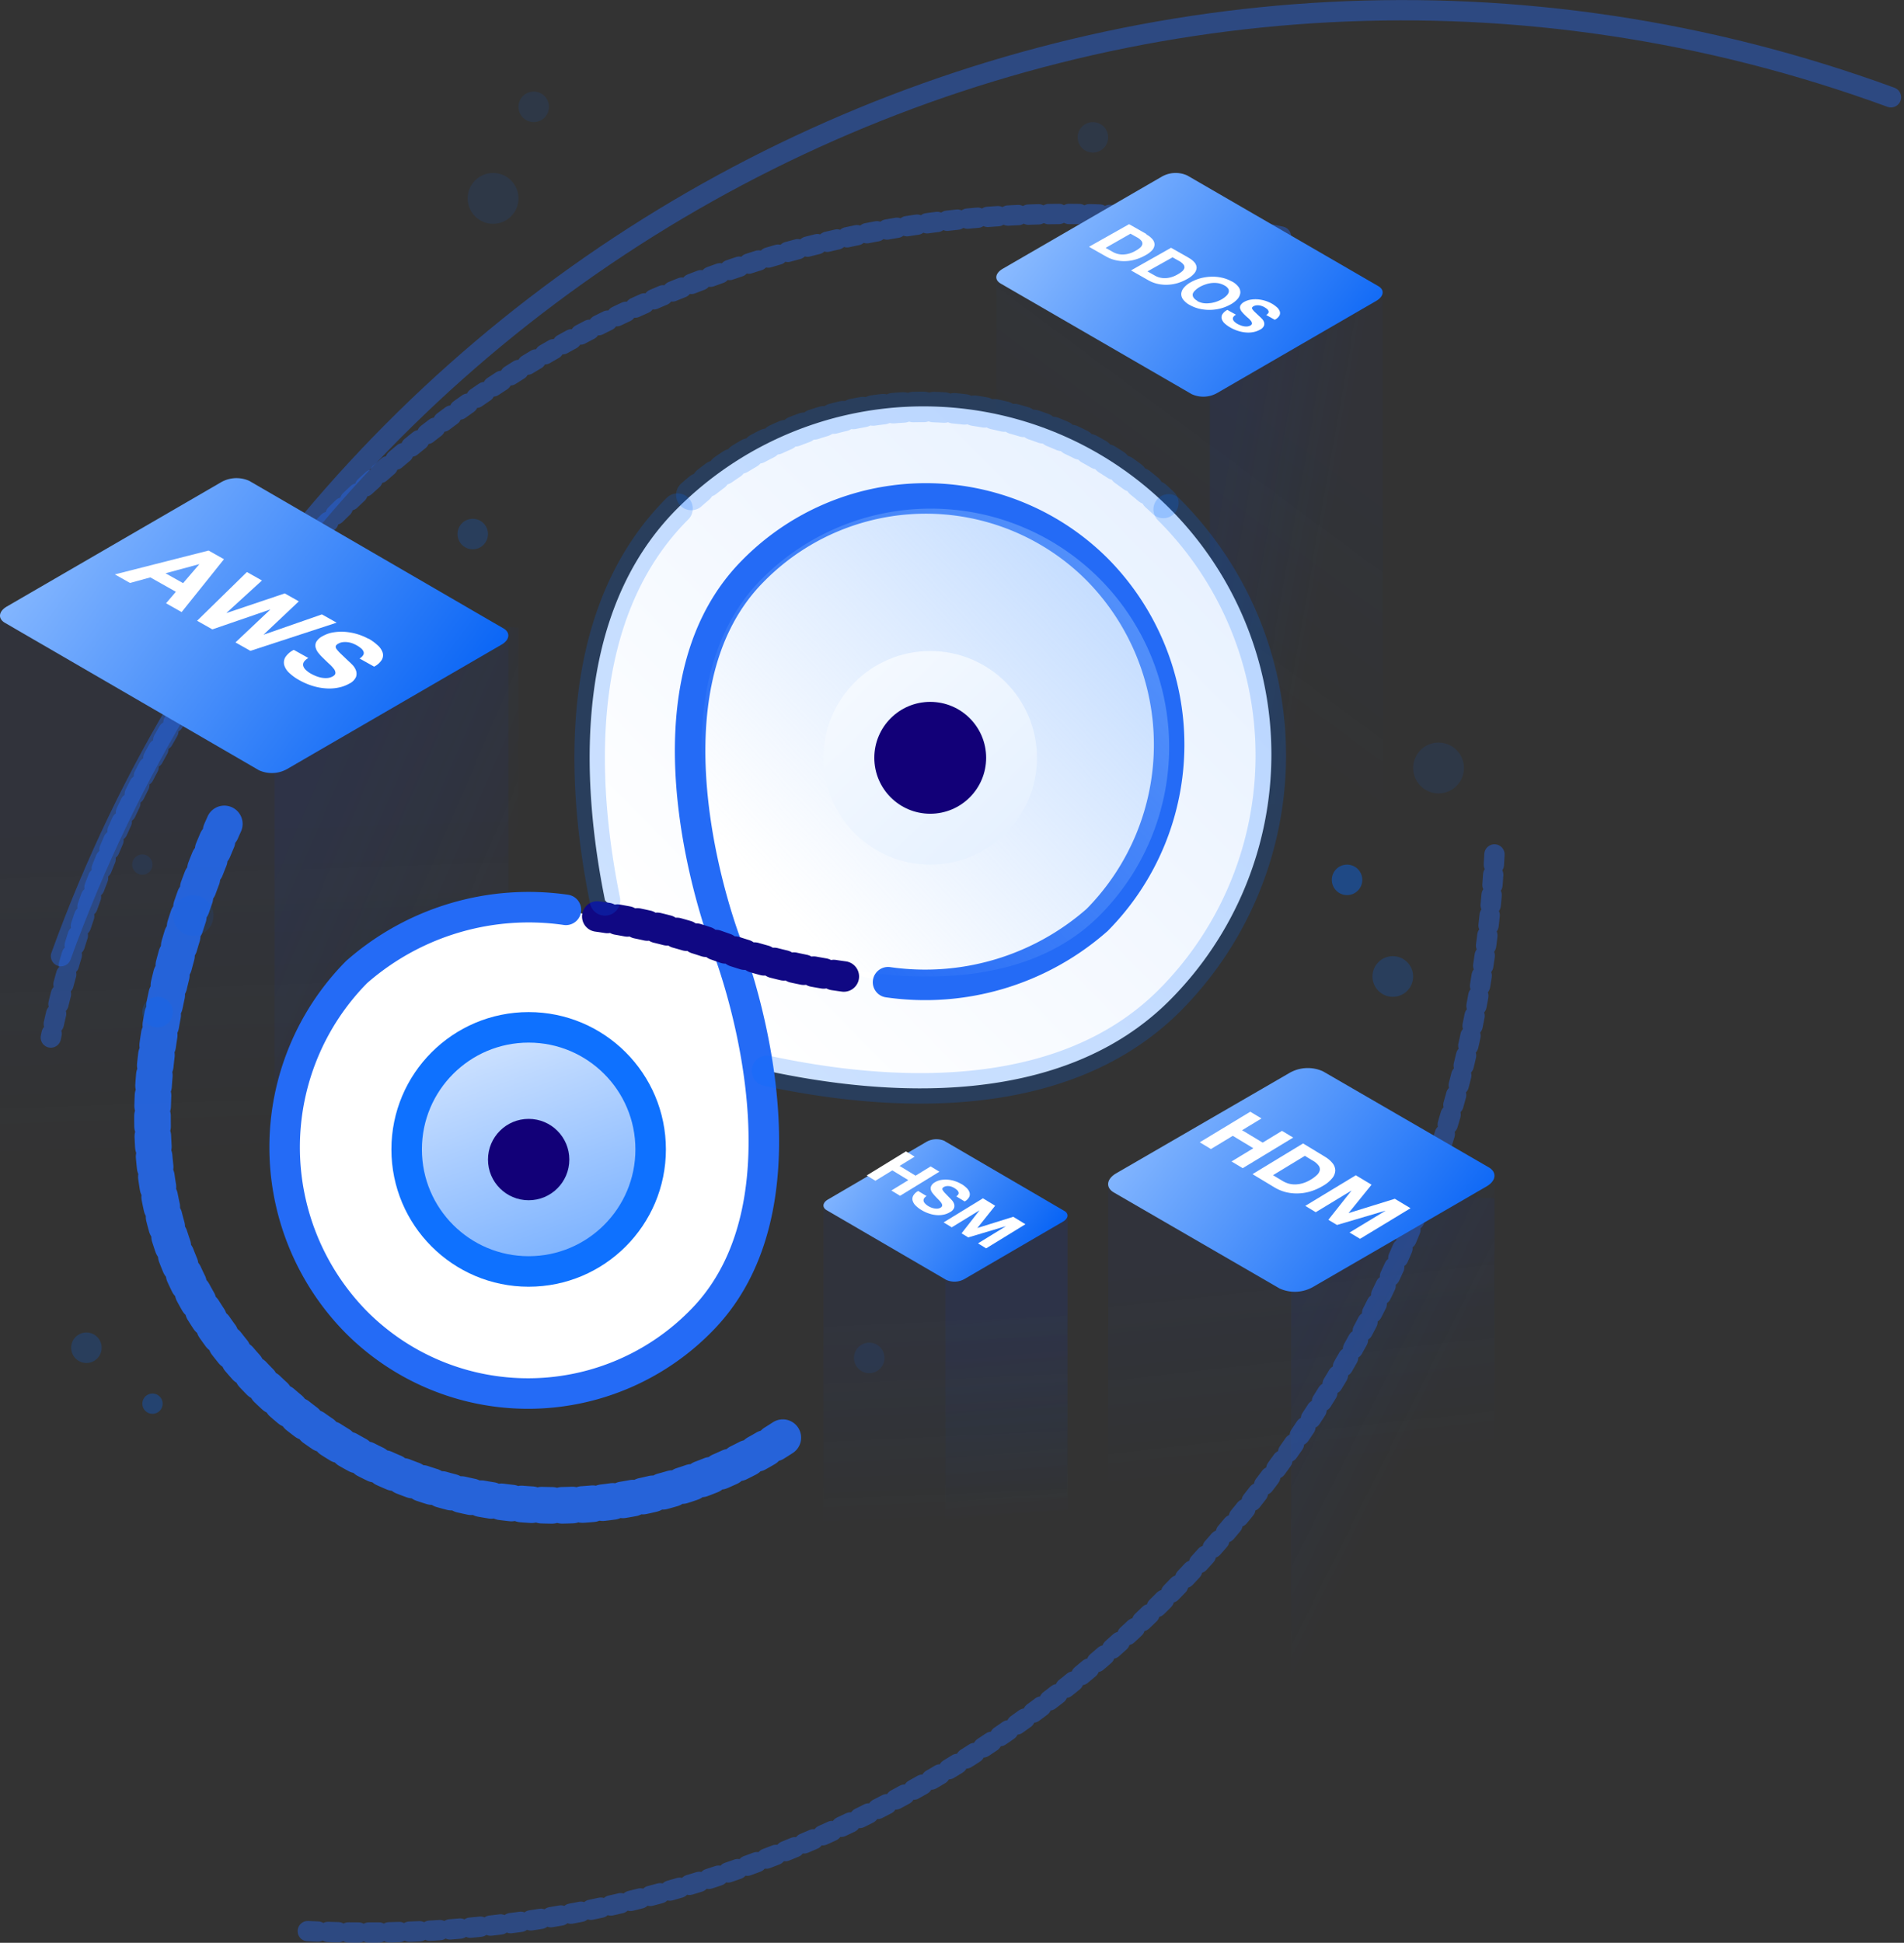 <svg xmlns="http://www.w3.org/2000/svg" xmlns:xlink="http://www.w3.org/1999/xlink" width="187.283" height="191.008" viewBox="0 0 187.283 191.008">
  <rect x="0" y="0" width="187.283" height="191.008" fill="#333333" stroke="none"/>
  <defs>
    <linearGradient id="linear-gradient" x1="0.495" y1="0.34" x2="0.515" y2="0.961" gradientUnits="objectBoundingBox">
      <stop offset="0" stop-color="#0e36ba" stop-opacity="0.071"/>
      <stop offset="1" stop-color="#0549d5" stop-opacity="0"/>
    </linearGradient>
    <linearGradient id="linear-gradient-2" x1="0.49" y1="0.32" x2="0.51" y2="0.971" gradientUnits="objectBoundingBox">
      <stop offset="0.04" stop-color="#0e36ba" stop-opacity="0.09"/>
      <stop offset="0.97" stop-color="#0549d5" stop-opacity="0"/>
    </linearGradient>
    <linearGradient id="linear-gradient-3" x1="0.498" y1="0.317" x2="0.518" y2="0.977" gradientUnits="objectBoundingBox">
      <stop offset="0.04" stop-color="#0e36ba" stop-opacity="0.059"/>
      <stop offset="0.97" stop-color="#0549d5" stop-opacity="0"/>
    </linearGradient>
    <linearGradient id="linear-gradient-4" x1="0.225" y1="0.254" x2="0.725" y2="0.724" gradientUnits="objectBoundingBox">
      <stop offset="0" stop-color="#0e36ba" stop-opacity="0.09"/>
      <stop offset="1" stop-color="#0549d5" stop-opacity="0"/>
    </linearGradient>
    <linearGradient id="linear-gradient-5" x1="0.647" y1="0.207" x2="0.407" y2="0.677" gradientUnits="objectBoundingBox">
      <stop offset="0" stop-color="#0e36ba" stop-opacity="0.039"/>
      <stop offset="1" stop-color="#0549d5" stop-opacity="0"/>
    </linearGradient>
    <linearGradient id="linear-gradient-6" x1="0.121" y1="0.314" x2="0.641" y2="0.594" xlink:href="#linear-gradient-4"/>
    <linearGradient id="linear-gradient-7" x1="0.467" y1="0.127" x2="0.497" y2="0.517" gradientUnits="objectBoundingBox">
      <stop offset="0" stop-color="#0e36ba" stop-opacity="0.059"/>
      <stop offset="1" stop-color="#0549d5" stop-opacity="0"/>
    </linearGradient>
    <linearGradient id="linear-gradient-8" x1="0.217" y1="0.144" x2="0.547" y2="0.574" xlink:href="#linear-gradient-4"/>
    <linearGradient id="linear-gradient-9" x1="0.179" y1="0.812" x2="0.829" y2="0.172" gradientUnits="objectBoundingBox">
      <stop offset="0" stop-color="#fff"/>
      <stop offset="1" stop-color="#e9f2ff"/>
    </linearGradient>
    <linearGradient id="linear-gradient-10" x1="0.162" y1="0.797" x2="0.9" y2="0.116" gradientUnits="objectBoundingBox">
      <stop offset="0" stop-color="#9bc5ff" stop-opacity="0"/>
      <stop offset="1" stop-color="#82b6ff" stop-opacity="0.502"/>
    </linearGradient>
    <linearGradient id="linear-gradient-11" x1="0.856" y1="0.871" x2="-0.384" y2="-0.409" gradientUnits="objectBoundingBox">
      <stop offset="0" stop-color="#e6f1ff"/>
      <stop offset="1" stop-color="#fff"/>
    </linearGradient>
    <linearGradient id="linear-gradient-12" x1="0.345" y1="0.063" x2="0.675" y2="0.973" gradientUnits="objectBoundingBox">
      <stop offset="0" stop-color="#cce1ff"/>
      <stop offset="1" stop-color="#7ab1ff"/>
    </linearGradient>
    <linearGradient id="linear-gradient-13" x1="0.104" y1="0.209" x2="1.104" y2="0.639" gradientUnits="objectBoundingBox">
      <stop offset="0" stop-color="#8bbbff"/>
      <stop offset="1" stop-color="#0260f5"/>
    </linearGradient>
    <linearGradient id="linear-gradient-14" x1="-0.028" y1="0.296" x2="0.972" y2="0.716" xlink:href="#linear-gradient-13"/>
    <linearGradient id="linear-gradient-15" x1="0" y1="0.295" x2="1" y2="0.715" xlink:href="#linear-gradient-13"/>
    <linearGradient id="linear-gradient-16" x1="0.012" y1="0.298" x2="1.012" y2="0.728" xlink:href="#linear-gradient-13"/>
  </defs>
  <g id="Page-1" transform="translate(0 0.005)">
    <g id="首页1月7日浅-" transform="translate(-123 -1749)">
      <g id="技术安全-copy" transform="translate(123 1750)">
        <path id="Path" d="M81,117l24,1.075V150H81Z" fill-rule="evenodd" fill="url(#linear-gradient)"/>
        <path id="Path-2" data-name="Path" d="M93,117l12,1.075V150H93Z" fill-rule="evenodd" fill="url(#linear-gradient-2)"/>
        <path id="Path-3" data-name="Path" d="M0,60l50,1.811V115H0Z" fill-rule="evenodd" fill="url(#linear-gradient-3)"/>
        <path id="Path-4" data-name="Path" d="M27,59l24,1.71V111H27Z" fill-rule="evenodd" fill="url(#linear-gradient-4)"/>
        <path id="Path-5" data-name="Path" d="M98,26l38,1.811V81H98Z" fill-rule="evenodd" fill="url(#linear-gradient-5)"/>
        <path id="Path-6" data-name="Path" d="M119,26l17,1.71V78H119Z" fill-rule="evenodd" fill="url(#linear-gradient-6)"/>
        <path id="Path-7" data-name="Path" d="M109,115l38,1.811V170H109Z" fill-rule="evenodd" fill="url(#linear-gradient-7)"/>
        <path id="Path-8" data-name="Path" d="M127,113l20,1.71V165H127Z" fill-rule="evenodd" fill="url(#linear-gradient-8)"/>
        <path id="Path-9" data-name="Path" d="M75.454,104.272,59.507,87.508c-2.349-11.6-3.219-28.2,7.136-38.538a34.218,34.218,0,0,1,48.392,48.392c-10.661,10.661-27.954,9.415-39.585,6.917Z" fill-rule="evenodd" fill="url(#linear-gradient-9)"/>
        <path id="Path-10" data-name="Path" d="M87.351,95.563a25.609,25.609,0,0,0,20.565-6.121,24.506,24.506,0,0,0,.092-34.375,23.836,23.836,0,0,0-33.973.093C61.865,67.472,71.508,92,71.508,92s9.646,24.526-2.527,36.837a23.846,23.846,0,0,1-33.989.093,24.5,24.5,0,0,1,.092-34.374,25.646,25.646,0,0,1,20.581-6.107" fill="#fff" stroke="#246bf6" stroke-linecap="round" stroke-linejoin="round" stroke-width="3" fill-rule="evenodd"/>
        <path id="Path-11" data-name="Path" d="M80.933,93.843c7.985,1.7,19.858,2.523,27.2-4.815a23.447,23.447,0,0,0-33.16-33.16c-7.13,7.12-6.555,18.52-4.954,26.485" fill-rule="evenodd" fill="url(#linear-gradient-10)"/>
        <path id="Path-12" data-name="Path" d="M83,95a61.067,61.067,0,0,1-12.235-2.966A61.331,61.331,0,0,0,58,89" fill="none" stroke="#100883" stroke-linecap="round" stroke-linejoin="round" stroke-width="3" stroke-dasharray="1" fill-rule="evenodd"/>
        <circle id="Oval" cx="10.5" cy="10.5" r="10.5" transform="translate(81 63)" fill="url(#linear-gradient-11)"/>
        <circle id="Oval-2" data-name="Oval" cx="5.5" cy="5.5" r="5.5" transform="translate(86 68)" fill="#120078"/>
        <circle id="Oval-3" data-name="Oval" cx="12" cy="12" r="12" transform="translate(40 100)" stroke="#0e71ff" stroke-width="3" fill="url(#linear-gradient-12)"/>
        <circle id="Oval-4" data-name="Oval" cx="4" cy="4" r="4" transform="translate(48 109)" fill="#120078"/>
        <path id="Path-13" data-name="Path" d="M68,47.657A34.317,34.317,0,0,1,115,49" fill="none" stroke="rgba(0,105,255,0.2)" stroke-linecap="round" stroke-linejoin="round" stroke-width="3" stroke-dasharray="1" fill-rule="evenodd"/>
        <path id="Shape" d="M59.507,87.518C57.158,75.923,56.288,59.33,66.643,49m48.311.076a34.135,34.135,0,0,1,.08,48.29c-10.661,10.655-27.953,9.41-39.584,6.913" fill="none" stroke="rgba(0,105,255,0.2)" stroke-linecap="round" stroke-linejoin="round" stroke-width="3" fill-rule="evenodd"/>
        <path id="Path-14" data-name="Path" d="M147,83c-3.219,61.686-55.6,109.075-117,105.844" fill="none" stroke="#246bf6" stroke-linecap="round" stroke-linejoin="round" stroke-width="2" stroke-dasharray="1" fill-rule="evenodd" opacity="0.4"/>
        <path id="Path-15" data-name="Path" d="M6,93C32.529,19.682,113.109-18.13,186,8.559" fill="none" stroke="#246bf6" stroke-linecap="round" stroke-linejoin="round" stroke-width="2" fill-rule="evenodd" opacity="0.4"/>
        <path id="Path-16" data-name="Path" d="M126,22.255A102.018,102.018,0,0,0,5,101" fill="none" stroke="#246bf6" stroke-linecap="round" stroke-linejoin="round" stroke-width="2" stroke-dasharray="1" fill-rule="evenodd" opacity="0.4"/>
        <path id="Path-17" data-name="Path" d="M77,140.341a40.879,40.879,0,0,1-56.679-12.013C10.473,113.107,16.237,93.066,22.064,80" fill="none" stroke="#246bf6" stroke-linecap="round" stroke-linejoin="round" stroke-width="3.6" stroke-dasharray="1" fill-rule="evenodd" opacity="0.85"/>
        <circle id="Oval-5" data-name="Oval" cx="2.5" cy="2.5" r="2.5" transform="translate(46 16)" fill="rgba(0,105,255,0.1)"/>
        <circle id="Oval-6" data-name="Oval" cx="1.5" cy="1.5" r="1.5" transform="translate(51 8)" fill="rgba(0,105,255,0.1)"/>
        <circle id="Oval-7" data-name="Oval" cx="2" cy="2" r="2" transform="translate(135 93)" fill="rgba(0,105,255,0.2)"/>
        <circle id="Oval-8" data-name="Oval" cx="1.5" cy="1.5" r="1.5" transform="translate(131 84)" fill="rgba(0,105,255,0.4)"/>
        <circle id="Oval-9" data-name="Oval" cx="2.5" cy="2.5" r="2.5" transform="translate(139 72)" fill="rgba(0,105,255,0.1)"/>
        <circle id="Oval-10" data-name="Oval" cx="1.5" cy="1.5" r="1.5" transform="translate(106 11)" fill="rgba(0,105,255,0.1)"/>
        <circle id="Oval-11" data-name="Oval" cx="1.5" cy="1.5" r="1.5" transform="translate(84 131)" fill="rgba(0,105,255,0.1)"/>
        <circle id="Oval-12" data-name="Oval" cx="1.5" cy="1.5" r="1.5" transform="translate(7 130)" fill="rgba(0,105,255,0.2)"/>
        <circle id="Oval-13" data-name="Oval" cx="1.5" cy="1.5" r="1.5" transform="translate(14 97)" fill="rgba(0,105,255,0.2)"/>
        <circle id="Oval-14" data-name="Oval" cx="2" cy="2" r="2" transform="translate(17 87)" fill="rgba(0,105,255,0.1)"/>
        <circle id="Oval-15" data-name="Oval" cx="1" cy="1" r="1" transform="translate(13 83)" fill="rgba(0,105,255,0.1)"/>
        <circle id="Oval-16" data-name="Oval" cx="1" cy="1" r="1" transform="translate(14 136)" fill="rgba(0,105,255,0.3)"/>
        <circle id="Oval-17" data-name="Oval" cx="1.5" cy="1.5" r="1.5" transform="translate(45 50)" fill="rgba(0,105,255,0.2)"/>
        <path id="Path-18" data-name="Path" d="M116.783,16.247,135.57,27.124c.637.368.557,1-.18,1.442l-15.684,9.079a2.747,2.747,0,0,1-2.489.1L98.43,26.873c-.637-.368-.557-1,.18-1.442l15.684-9.079A2.759,2.759,0,0,1,116.783,16.247Z" fill-rule="evenodd" fill="url(#linear-gradient-13)"/>
        <path id="Path-19" data-name="Path" d="M92.94,111.195l11.747,6.851c.463.274.406.744-.13,1.057l-9.69,5.641a2,2,0,0,1-1.807.077l-11.747-6.845c-.463-.27-.407-.74.13-1.053l9.687-5.668a2,2,0,0,1,1.81-.073Z" fill-rule="evenodd" fill="url(#linear-gradient-14)"/>
        <path id="Path-20" data-name="Path" d="M24.53,46.278l24.993,14.5c.707.412.618,1.127-.2,1.6L28.233,74.608a3.063,3.063,0,0,1-2.762.115L.477,60.224c-.707-.412-.618-1.127.2-1.6l21.09-12.229A3.053,3.053,0,0,1,24.53,46.278Z" fill-rule="evenodd" fill="url(#linear-gradient-15)"/>
        <path id="Path-21" data-name="Path" d="M130.135,104.326l16.3,9.437c.836.484.733,1.334-.235,1.89l-17.07,9.884a3.623,3.623,0,0,1-3.265.137l-16.3-9.437c-.836-.484-.733-1.334.235-1.89l17.07-9.884A3.623,3.623,0,0,1,130.135,104.326Z" fill-rule="evenodd" fill="url(#linear-gradient-16)"/>
        <g id="Group" transform="translate(11 53)">
          <path id="Shape-2" data-name="Shape" d="M5.28,2.357l3.333-.9L7.01,3.327,5.27,2.351M11.033.977,9.517.124.3,2.468l1.487.84,2-.547L6.3,4.177l-.967,1.13,1.533.866,4.167-5.2" fill="#fff"/>
          <path id="Path-22" data-name="Path" d="M22.113,7.215,20.663,6.4,14.957,8.387l-.017-.01,3.453-3.259L17.01,4.337,11.3,6.258l-.02-.01,3.487-3.181-1.48-.833-4.9,4.793,1.5.847,5.667-1.947.02.01L12.16,9.155l1.47.83,8.483-2.771" fill="#fff" fill-rule="evenodd"/>
          <path id="Path-23" data-name="Path" d="M25.263,8.81a5.744,5.744,0,0,0-2.21-.684,5.016,5.016,0,0,0-1.21.033,3.129,3.129,0,0,0-1.113.381,1.5,1.5,0,0,0-.607.54.769.769,0,0,0-.08.563,1.427,1.427,0,0,0,.287.56,5.134,5.134,0,0,0,.507.54c.177.179.357.348.537.518a3.351,3.351,0,0,1,.447.472.7.7,0,0,1,.173.413c0,.134-.083.248-.263.348a1.252,1.252,0,0,1-.55.163,2.225,2.225,0,0,1-.587-.039,2.76,2.76,0,0,1-.55-.169,4.218,4.218,0,0,1-.457-.218,2.567,2.567,0,0,1-.493-.358.892.892,0,0,1-.26-.391.514.514,0,0,1,.053-.4,1.162,1.162,0,0,1,.447-.391L17.9,9.888a2.084,2.084,0,0,0-.84.733,1.024,1.024,0,0,0-.1.778,1.737,1.737,0,0,0,.5.762,4.712,4.712,0,0,0,.943.684,6.633,6.633,0,0,0,1.37.592,5.614,5.614,0,0,0,1.333.241,4.459,4.459,0,0,0,1.21-.085,3.567,3.567,0,0,0,1.03-.381,1.377,1.377,0,0,0,.667-.651.955.955,0,0,0,0-.651,1.561,1.561,0,0,0-.353-.553c-.157-.163-.287-.283-.387-.371l-.757-.723A3.38,3.38,0,0,1,22.1,9.8a.343.343,0,0,1-.07-.3.535.535,0,0,1,.243-.221,1.148,1.148,0,0,1,.45-.15,2.085,2.085,0,0,1,.927.111,2.938,2.938,0,0,1,.4.182,2.651,2.651,0,0,1,.457.309.832.832,0,0,1,.25.326.4.4,0,0,1-.02.325,1.038,1.038,0,0,1-.367.355l1.43.8a1.867,1.867,0,0,0,.763-.684.9.9,0,0,0,.07-.716,1.655,1.655,0,0,0-.483-.7,4.833,4.833,0,0,0-.893-.651" fill="#fff" fill-rule="evenodd"/>
        </g>
        <g id="Group-2" data-name="Group" transform="translate(107 21)">
          <path id="Shape-3" data-name="Shape" d="M1.72,2.384,4.2.971l.623.349a1.353,1.353,0,0,1,.45.356.408.408,0,0,1,.09.346.646.646,0,0,1-.22.324,2.49,2.49,0,0,1-.48.324,2.737,2.737,0,0,1-.633.265,2.475,2.475,0,0,1-.59.084,1.865,1.865,0,0,1-.517-.065,1.966,1.966,0,0,1-.43-.171L1.72,2.346M5.77,1.006,4.06.036.117,2.258l1.71.971a3.394,3.394,0,0,0,.947.356,3.706,3.706,0,0,0,.977.081A3.931,3.931,0,0,0,4.717,3.5a4.367,4.367,0,0,0,.907-.385,2.54,2.54,0,0,0,.71-.524.892.892,0,0,0,.23-.553.821.821,0,0,0-.21-.527,2.059,2.059,0,0,0-.593-.466" fill="#fff"/>
          <path id="Shape-4" data-name="Shape" d="M5.837,4.694l2.5-1.4.623.349A1.4,1.4,0,0,1,9.407,4a.421.421,0,0,1,.093.346.707.707,0,0,1-.22.324,2.716,2.716,0,0,1-.48.324,2.625,2.625,0,0,1-.637.265,2.3,2.3,0,0,1-.59.084,2,2,0,0,1-.517-.065,1.878,1.878,0,0,1-.43-.171L5.85,4.669M9.9,3.326,8.19,2.355,4.25,4.581l1.71.971a3.288,3.288,0,0,0,.943.359,3.857,3.857,0,0,0,.98.078,4.141,4.141,0,0,0,.967-.165,4.533,4.533,0,0,0,.9-.388,2.392,2.392,0,0,0,.72-.56.92.92,0,0,0,.23-.553A.823.823,0,0,0,10.5,3.8a2.074,2.074,0,0,0-.6-.469" fill="#fff"/>
          <path id="Shape-5" data-name="Shape" d="M10.767,7.561a.934.934,0,0,1-.387-.343.47.47,0,0,1-.047-.359.837.837,0,0,1,.24-.324A2.151,2.151,0,0,1,11,6.212a3.474,3.474,0,0,1,.56-.249,2.915,2.915,0,0,1,.62-.142,2.5,2.5,0,0,1,.64.016,1.886,1.886,0,0,1,.61.217.968.968,0,0,1,.39.343.454.454,0,0,1,.03.359.9.9,0,0,1-.25.349,2.431,2.431,0,0,1-.44.324,3.457,3.457,0,0,1-.547.239A2.843,2.843,0,0,1,12,7.8a2.444,2.444,0,0,1-.633,0,1.876,1.876,0,0,1-.613-.217m3.4-1.919a3.429,3.429,0,0,0-.98-.369A4.117,4.117,0,0,0,12.12,5.2a4.568,4.568,0,0,0-1.043.155,4.218,4.218,0,0,0-.95.388,2.354,2.354,0,0,0-.667.527,1.05,1.05,0,0,0-.267.579.89.89,0,0,0,.18.592,1.986,1.986,0,0,0,.667.547,3.509,3.509,0,0,0,.98.372,4.371,4.371,0,0,0,1.043.1A4.473,4.473,0,0,0,13.1,8.311a4.161,4.161,0,0,0,.937-.382A2.575,2.575,0,0,0,14.72,7.4a1.111,1.111,0,0,0,.28-.6.871.871,0,0,0-.173-.592,1.923,1.923,0,0,0-.667-.55" fill="#fff"/>
          <path id="Path-24" data-name="Path" d="M18.08,7.833a3.725,3.725,0,0,0-.607-.259,3.367,3.367,0,0,0-.7-.142,2.949,2.949,0,0,0-.717.019,1.919,1.919,0,0,0-.667.223.917.917,0,0,0-.36.324.444.444,0,0,0-.047.324.857.857,0,0,0,.17.324,2.99,2.99,0,0,0,.3.324,3.285,3.285,0,0,0,.333.3,2.442,2.442,0,0,1,.263.278.442.442,0,0,1,.1.243c0,.078-.05.146-.157.207a.808.808,0,0,1-.333.094,1.375,1.375,0,0,1-.333-.023,1.735,1.735,0,0,1-.333-.1,2.617,2.617,0,0,1-.27-.126,1.346,1.346,0,0,1-.29-.214.49.49,0,0,1-.153-.226.315.315,0,0,1,.03-.236.66.66,0,0,1,.267-.23l-.847-.472a1.178,1.178,0,0,0-.493.43.571.571,0,0,0-.063.456,1.01,1.01,0,0,0,.293.446,2.836,2.836,0,0,0,.557.4,3.833,3.833,0,0,0,.807.346,3.319,3.319,0,0,0,.78.142,2.568,2.568,0,0,0,.713-.049,2.191,2.191,0,0,0,.61-.226.811.811,0,0,0,.393-.382.546.546,0,0,0,0-.379.87.87,0,0,0-.21-.324c-.093-.1-.167-.168-.227-.22l-.447-.424a1.658,1.658,0,0,1-.243-.272c-.043-.071-.06-.129-.04-.171a.3.3,0,0,1,.143-.133.7.7,0,0,1,.263-.087,1.157,1.157,0,0,1,.28,0,1.092,1.092,0,0,1,.27.065,1.39,1.39,0,0,1,.233.1,1.921,1.921,0,0,1,.267.181.481.481,0,0,1,.15.191.23.23,0,0,1,0,.2.631.631,0,0,1-.22.207l.843.472a1.079,1.079,0,0,0,.453-.4.532.532,0,0,0,.043-.421.986.986,0,0,0-.287-.411,3.078,3.078,0,0,0-.527-.375" fill="#fff" fill-rule="evenodd"/>
        </g>
        <g id="Group-3" data-name="Group" transform="translate(118 108)">
          <path id="Path-25" data-name="Path" d="M9.2,2.839,8.1,2.176,6.2,3.332,4.174,2.114,6.083.958,4.981.294.013,3.3l1.1.664,2.146-1.3L5.283,3.886l-2.146,1.3,1.1.66L9.2,2.839" fill="#fff" fill-rule="evenodd"/>
          <path id="Shape-6" data-name="Shape" d="M7.219,6.534l3.13-1.9.784.472a1.818,1.818,0,0,1,.568.482.593.593,0,0,1,.115.469.916.916,0,0,1-.276.458,3.239,3.239,0,0,1-.607.455,3.263,3.263,0,0,1-.8.359,2.784,2.784,0,0,1-.742.113,2.328,2.328,0,0,1-.656-.086,2.47,2.47,0,0,1-.541-.233l-.984-.592m5.106-1.817-2.143-1.3L5.2,6.432l2.156,1.3a4.164,4.164,0,0,0,1.191.486,4.531,4.531,0,0,0,1.23.106A4.664,4.664,0,0,0,11,8.1a5.424,5.424,0,0,0,1.142-.523,3.187,3.187,0,0,0,.909-.756,1.254,1.254,0,0,0,.289-.749,1.164,1.164,0,0,0-.266-.715,2.65,2.65,0,0,0-.745-.633" fill="#fff"/>
          <path id="Path-26" data-name="Path" d="M20.747,9.784,19.2,8.854l-4.522,1.4-.016-.01,2.248-2.771-1.549-.931L10.392,9.552l1.03.623L14.91,8.06l.013.007L12.662,10.92l.847.51,4.748-1.4.013.007-3.521,2.135,1.03.619,4.968-3.01" fill="#fff" fill-rule="evenodd"/>
        </g>
        <g id="Group-4" data-name="Group" transform="translate(85 112)">
          <path id="Path-27" data-name="Path" d="M7.4,2.193,6.54,1.672l-1.482.91L3.484,1.624,4.967.714,4.114.193.251,2.562l.856.521L2.772,2.062l1.574.959L2.678,4.041l.856.521L7.4,2.193" fill="#fff" fill-rule="evenodd"/>
          <path id="Path-28" data-name="Path" d="M9.577,3.414a3.024,3.024,0,0,0-.594-.276A2.855,2.855,0,0,0,8.3,2.983,2.63,2.63,0,0,0,7.6,3a1.718,1.718,0,0,0-.653.241A.866.866,0,0,0,6.6,3.59a.536.536,0,0,0-.049.345.92.92,0,0,0,.167.345,3.964,3.964,0,0,0,.294.345c.1.11.206.217.31.321a2,2,0,0,1,.255.3.472.472,0,0,1,.1.259.266.266,0,0,1-.153.217.666.666,0,0,1-.327.1,1.267,1.267,0,0,1-.327-.028,1.568,1.568,0,0,1-.327-.1,1.957,1.957,0,0,1-.264-.138A1.434,1.434,0,0,1,6,5.328a.545.545,0,0,1-.15-.241.362.362,0,0,1,.033-.252.666.666,0,0,1,.261-.245l-.829-.5a1.2,1.2,0,0,0-.487.459.655.655,0,0,0-.059.486,1.088,1.088,0,0,0,.287.476,2.736,2.736,0,0,0,.545.428,3.607,3.607,0,0,0,.79.369,2.968,2.968,0,0,0,.761.152,2.477,2.477,0,0,0,.7-.052,1.929,1.929,0,0,0,.594-.241.84.84,0,0,0,.4-.41.61.61,0,0,0,0-.4A1.045,1.045,0,0,0,8.637,5c-.091-.1-.167-.179-.225-.234l-.438-.452a1.845,1.845,0,0,1-.235-.29c-.046-.076-.062-.138-.039-.183A.305.305,0,0,1,7.837,3.7.684.684,0,0,1,8.1,3.61a1.216,1.216,0,0,1,.274,0,1.331,1.331,0,0,1,.261.069,1.863,1.863,0,0,1,.232.114,2.109,2.109,0,0,1,.261.193.5.5,0,0,1,.144.2.265.265,0,0,1,0,.21.631.631,0,0,1-.212.221l.826.5a1.082,1.082,0,0,0,.441-.428.612.612,0,0,0,.042-.448,1.039,1.039,0,0,0-.278-.438,2.734,2.734,0,0,0-.519-.4" fill="#fff" fill-rule="evenodd"/>
          <path id="Path-29" data-name="Path" d="M15.866,7.359l-1.2-.734-3.517,1.1-.01,0,1.747-2.186-1.2-.731L7.817,7.176l.8.486L11.327,6l.01.007L9.58,8.252l.66.4,3.69-1.1.01,0L11.2,9.238l.8.49,3.863-2.369" fill="#fff" fill-rule="evenodd"/>
        </g>
      </g>
    </g>
  </g>
</svg>
